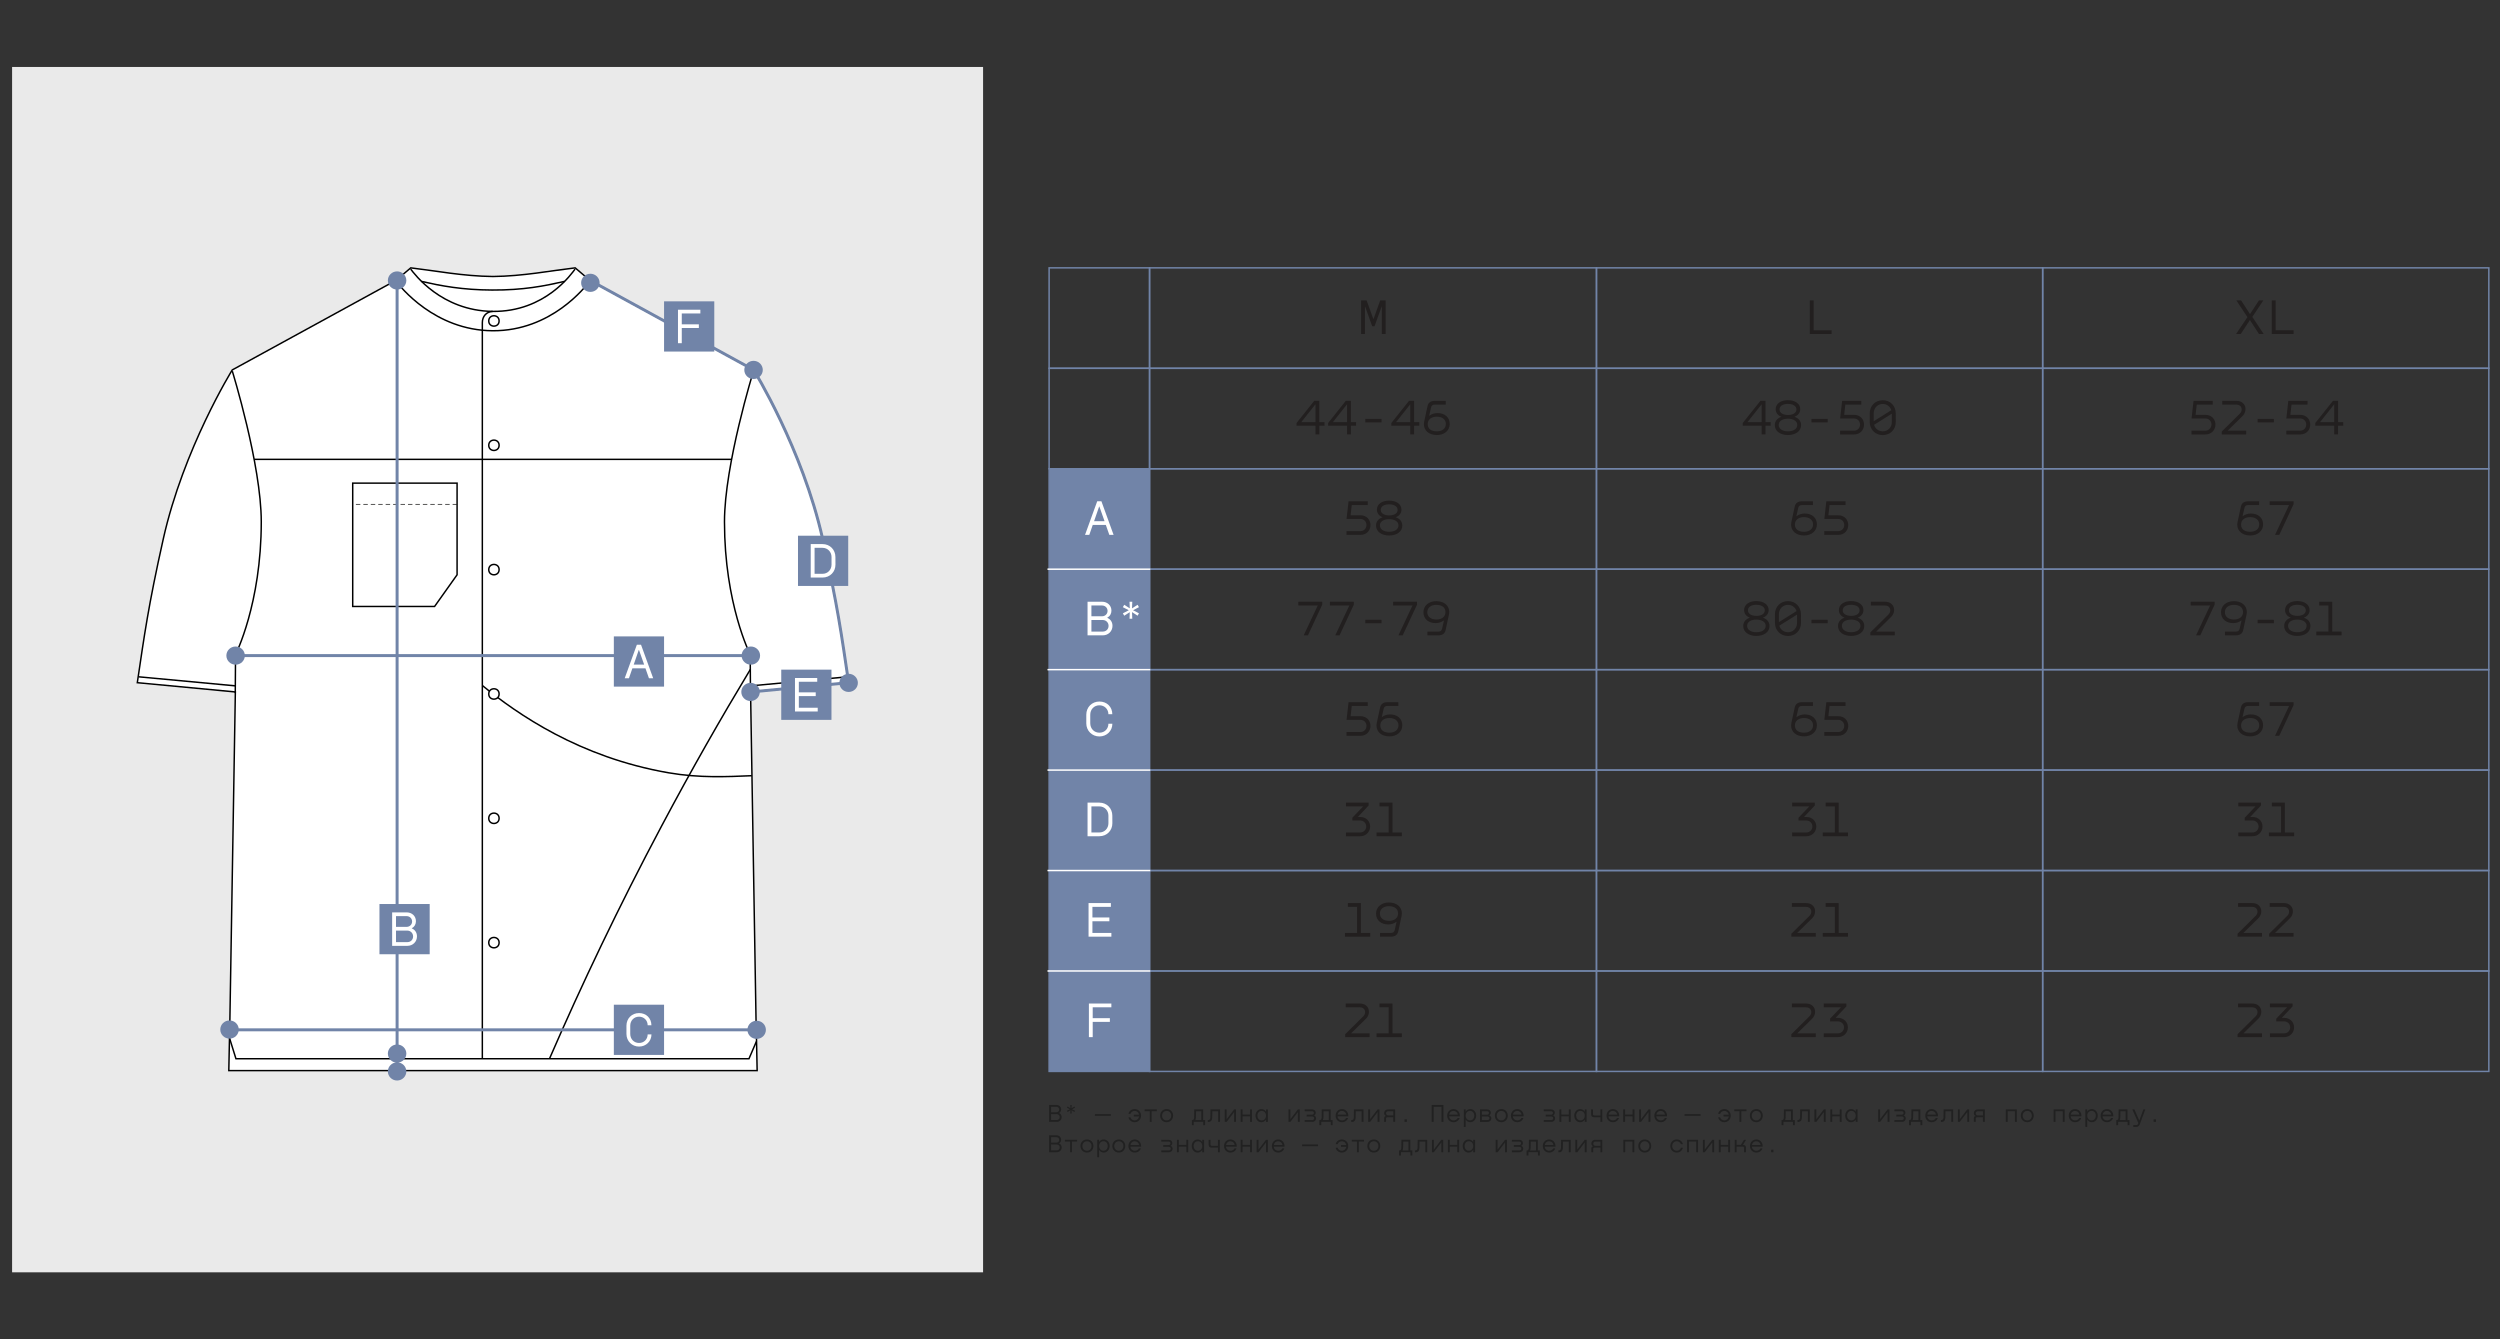 <?xml version="1.0" encoding="UTF-8"?> <svg xmlns="http://www.w3.org/2000/svg" id="_Слой_1" data-name="Слой_1" version="1.1" viewBox="0 0 1680 900"><rect x="0" y="0" width="1680" height="900" fill="#333333" stroke="none"/><defs><style> .st0 { fill: #221f1f; } .st1, .st2 { stroke: #000; } .st1, .st2, .st3, .st4, .st5, .st6 { stroke-miterlimit: 10; } .st1, .st3, .st4, .st5, .st6 { fill: none; } .st7, .st2 { fill: #fff; } .st3 { stroke: #fff; } .st4, .st6 { stroke: #7184a8; } .st8 { fill: #212121; } .st5 { stroke: #1d1d1b; stroke-dasharray: 3 2; stroke-width: .5px; } .st9 { fill: #7184a8; } .st10 { fill: #eaeaea; } .st6 { stroke-width: 2px; } </style></defs><rect class="st10" x="8.13" y="45" width="652.5" height="810"></rect><g><path class="st2" d="M508.33,696.87l.47,22.56H153.76l.47-22.56h0s.27-12.54.27-12.54l3.66-219.34-65.89-6.23c4.8-32.26,7.31-51.21,17.46-96.61,13.58-60.68,46.36-113.57,46.36-113.57l110.2-60.31,9.74-8.27c16.58,1.93,34.95,5.59,55.24,5.81,20.29-.22,38.66-3.88,55.24-5.81l9.74,8.27,110.2,60.31s32.78,52.89,46.36,113.57c10.15,45.4,12.66,64.34,17.46,96.61l-65.89,6.23,3.66,219.34.27,12.53h0Z"></path><path class="st1" d="M158.1,465.8l.18-25.97s17.29-33.86,17.29-89.17c0-38.38-19.46-101.26-19.46-101.26"></path><path class="st1" d="M504.32,465.8l-.18-25.97s-17.29-33.86-17.29-89.17c0-38.38,19.46-101.26,19.46-101.26"></path><line class="st1" x1="170.81" y1="308.69" x2="491.72" y2="308.69"></line><path class="st1" d="M266.23,189.07c2.69,3.46,25.79,32.96,64.81,33.19,39.61.23,62.55-29.84,65.15-33.19"></path><path class="st1" d="M386.45,180.81c-2.19,2.86-19.98,28.91-55.51,28.45-34.39-.45-52.6-25.36-54.97-28.45"></path><path class="st1" d="M283.1,189.08c13.38,3.05,27.49,5.74,47.62,5.83,21.05.09,34.96-2.69,48.74-5.83"></path><path class="st1" d="M369.25,711.46c21.62-49.78,46.53-102.14,75.31-156.32,19.75-37.19,39.77-72.33,59.75-105.43"></path><path class="st1" d="M324.13,460.67c23.67,19.21,65.11,48.22,125.1,58.64,20.87,3.62,39.64,2.64,56.02,1.96"></path><g><circle class="st1" cx="331.92" cy="382.78" r="3.48"></circle><circle class="st1" cx="331.92" cy="299.23" r="3.48"></circle><circle class="st1" cx="331.92" cy="215.67" r="3.48"></circle><circle class="st1" cx="331.92" cy="549.89" r="3.48"></circle><circle class="st1" cx="331.92" cy="633.45" r="3.48"></circle><path class="st1" d="M331.1,209.25c-4.24.21-6.97,3.34-6.97,7.58v494.63"></path><circle class="st2" cx="331.92" cy="466.34" r="3.48"></circle></g><line class="st1" x1="158.43" y1="465.83" x2="158.1" y2="465.8"></line><polyline class="st1" points="154.17 697.36 158.55 711.46 503.31 711.46 508.31 699.84"></polyline><line class="st1" x1="504.29" y1="460.92" x2="569.51" y2="454.82"></line><line class="st1" x1="158.43" y1="460.92" x2="93.22" y2="454.82"></line><polygon class="st1" points="237.02 407.54 292.04 407.54 307.16 386.26 307.16 324.65 237.02 324.65 237.02 407.54"></polygon><line class="st5" x1="307.16" y1="338.91" x2="237.02" y2="338.91"></line></g><path class="st6" d="M396.26,188.27l110.2,60.31s32.78,52.89,46.36,113.57c10.15,45.4,12.66,64.34,17.46,96.61l-65.89,6.23"></path><line class="st6" x1="158.33" y1="440.56" x2="504.57" y2="440.56"></line><ellipse class="st9" cx="504.57" cy="440.56" rx="6.21" ry="6.11"></ellipse><ellipse class="st9" cx="158.33" cy="440.56" rx="6.21" ry="6.11"></ellipse><line class="st6" x1="266.85" y1="720" x2="266.85" y2="188.48"></line><ellipse class="st9" cx="266.85" cy="188.48" rx="6.21" ry="6.11"></ellipse><ellipse class="st9" cx="396.73" cy="190.06" rx="6.21" ry="6.11"></ellipse><ellipse class="st9" cx="506.38" cy="248.58" rx="6.21" ry="6.11"></ellipse><ellipse class="st9" cx="266.85" cy="708.01" rx="6.21" ry="6.11"></ellipse><ellipse class="st9" cx="266.85" cy="720" rx="6.21" ry="6.11"></ellipse><line class="st6" x1="153.76" y1="692.04" x2="508.47" y2="692.04"></line><ellipse class="st9" cx="508.47" cy="692.04" rx="6.21" ry="6.11"></ellipse><ellipse class="st9" cx="504.37" cy="464.99" rx="6.21" ry="6.11"></ellipse><ellipse class="st9" cx="570.28" cy="458.89" rx="6.21" ry="6.11"></ellipse><ellipse class="st9" cx="154.24" cy="691.85" rx="6.21" ry="6.11"></ellipse><g><rect class="st9" x="705" y="315" width="67.5" height="405"></rect><path class="st7" d="M731.74,674.37h15.1v2.53h-12.54v7.31h11.53v2.49h-11.53v10.25h-2.56v-22.58Z"></path><polygon class="st4" points="750 652.5 727.5 652.5 705 652.5 705 675 705 697.5 705 720 727.5 720 750 720 772.5 720 772.5 697.5 772.5 675 772.5 652.5 750 652.5"></polygon><path class="st7" d="M731.51,606.87h15v2.53h-12.4v7.15h11.39v2.53h-11.39v7.85h12.74v2.53h-15.34v-22.58Z"></path><polygon class="st4" points="750 585 727.5 585 705 585 705 607.5 705 630 705 652.5 727.5 652.5 750 652.5 772.5 652.5 772.5 630 772.5 607.5 772.5 585 750 585"></polygon><g><path class="st0" d="M914.52,626.92h6.27v2.53h-16.99v-2.53h8.16v-17.53h-6.2v-2.53h8.76v20.06Z"></path><path class="st0" d="M941.86,615.53l-2.22,10.31c-.47,2.22-1.96,3.61-4.89,3.61h-7.38v-2.53h7.35c1.31,0,2.19-.51,2.49-1.82l1.28-5.66h-.1c-1.48,1.15-3.47,1.79-5.43,1.79-4.96.03-8.26-2.86-8.26-7.31s3.64-7.45,8.63-7.45c5.29,0,8.73,2.97,8.73,7.38,0,.57-.07,1.15-.2,1.69ZM933.33,608.96c-3.61,0-6.03,1.92-6.03,4.96s2.46,4.89,6.07,4.89,6.13-1.85,6.13-4.95-2.26-4.89-6.17-4.89Z"></path></g><g><path class="st0" d="M1215.94,615.5c2.26-2.22,1.52-6.1-2.36-6.1h-9.44v-2.53h9.5c6.37,0,7.85,6.57,4.04,10.28l-9.94,9.77h12.47v2.53h-16.42v-1.96l12.13-12Z"></path><path class="st0" d="M1235.59,626.92h6.27v2.53h-16.99v-2.53h8.16v-17.53h-6.2v-2.53h8.76v20.06Z"></path></g><polygon class="st4" points="1039.46 585 1006.09 585 972.72 585 939.35 585 905.98 585 872.61 585 839.24 585 805.87 585 772.5 585 772.5 607.5 772.5 630 772.5 652.5 805.87 652.5 839.24 652.5 872.61 652.5 905.98 652.5 939.35 652.5 972.72 652.5 1006.09 652.5 1039.46 652.5 1072.83 652.5 1072.83 630 1072.83 607.5 1072.83 585 1039.46 585"></polygon><polygon class="st4" points="1339.35 585 1306.04 585 1272.72 585 1239.41 585 1206.09 585 1172.78 585 1139.46 585 1106.15 585 1072.83 585 1072.83 607.5 1072.83 630 1072.83 652.5 1106.15 652.5 1139.46 652.5 1172.78 652.5 1206.09 652.5 1239.41 652.5 1272.72 652.5 1306.04 652.5 1339.35 652.5 1372.67 652.5 1372.67 630 1372.67 607.5 1372.67 585 1339.35 585"></polygon><polygon class="st4" points="1639.19 585 1605.87 585 1572.56 585 1539.24 585 1505.93 585 1472.61 585 1439.3 585 1405.98 585 1372.67 585 1372.67 607.5 1372.67 630 1372.67 652.5 1405.98 652.5 1439.3 652.5 1472.61 652.5 1505.93 652.5 1539.24 652.5 1572.56 652.5 1605.87 652.5 1639.19 652.5 1672.5 652.5 1672.5 630 1672.5 607.5 1672.5 585 1639.19 585"></polygon><g><path class="st0" d="M916.11,683c2.26-2.22,1.52-6.1-2.36-6.1h-9.44v-2.53h9.5c6.37,0,7.85,6.57,4.04,10.28l-9.94,9.77h12.47v2.53h-16.42v-1.96l12.13-12Z"></path><path class="st0" d="M935.76,694.42h6.27v2.53h-16.99v-2.53h8.16v-17.53h-6.2v-2.53h8.76v20.06Z"></path></g><g><path class="st0" d="M1215.94,683c2.26-2.22,1.52-6.1-2.36-6.1h-9.44v-2.53h9.5c6.37,0,7.85,6.57,4.04,10.28l-9.94,9.77h12.47v2.53h-16.42v-1.96l12.13-12Z"></path><path class="st0" d="M1233.53,684.01h1.69c3.74,0,6.57,2.76,6.57,6.4s-2.87,6.54-6.61,6.54h-9.64v-2.53h9.54c2.29,0,4.08-1.75,4.08-4.01s-1.79-4.04-4.08-4.04h-5.26v-1.85l7.28-7.62h-11.56v-2.53h15.24v1.92l-7.25,7.72Z"></path></g><polygon class="st4" points="1039.46 652.5 1006.09 652.5 972.72 652.5 939.35 652.5 905.98 652.5 872.61 652.5 839.24 652.5 805.87 652.5 772.5 652.5 772.5 675 772.5 697.5 772.5 720 805.87 720 839.24 720 872.61 720 905.98 720 939.35 720 972.72 720 1006.09 720 1039.46 720 1072.83 720 1072.83 697.5 1072.83 675 1072.83 652.5 1039.46 652.5"></polygon><polygon class="st4" points="1339.35 652.5 1306.04 652.5 1272.72 652.5 1239.41 652.5 1206.09 652.5 1172.78 652.5 1139.46 652.5 1106.15 652.5 1072.83 652.5 1072.83 675 1072.83 697.5 1072.83 720 1106.15 720 1139.46 720 1172.78 720 1206.09 720 1239.41 720 1272.72 720 1306.04 720 1339.35 720 1372.67 720 1372.67 697.5 1372.67 675 1372.67 652.5 1339.35 652.5"></polygon><polygon class="st4" points="1639.19 652.5 1605.87 652.5 1572.56 652.5 1539.24 652.5 1505.93 652.5 1472.61 652.5 1439.3 652.5 1405.98 652.5 1372.67 652.5 1372.67 675 1372.67 697.5 1372.67 720 1405.98 720 1439.3 720 1472.61 720 1505.93 720 1539.24 720 1572.56 720 1605.87 720 1639.19 720 1672.5 720 1672.5 697.5 1672.5 675 1672.5 652.5 1639.19 652.5"></polygon><path class="st0" d="M914.66,201.87h3.71l4.58,12.67,4.55-12.67h3.67v22.58h-2.6v-18.44h-.1l-4.79,13.25h-1.55l-4.79-13.28h-.1v18.47h-2.6v-22.58Z"></path><path class="st0" d="M1218.77,201.87v20.06h12.07v2.53h-14.66v-22.58h2.6Z"></path><polygon class="st4" points="1039.46 180 1006.09 180 972.72 180 939.35 180 905.98 180 872.61 180 839.24 180 805.87 180 772.5 180 772.5 202.5 772.5 225 772.5 247.5 805.87 247.5 839.24 247.5 872.61 247.5 905.98 247.5 939.35 247.5 972.72 247.5 1006.09 247.5 1039.46 247.5 1072.83 247.5 1072.83 225 1072.83 202.5 1072.83 180 1039.46 180"></polygon><polygon class="st4" points="1339.35 180 1306.04 180 1272.72 180 1239.41 180 1206.09 180 1172.78 180 1139.46 180 1106.15 180 1072.83 180 1072.83 202.5 1072.83 225 1072.83 247.5 1106.15 247.5 1139.46 247.5 1172.78 247.5 1206.09 247.5 1239.41 247.5 1272.72 247.5 1306.04 247.5 1339.35 247.5 1372.67 247.5 1372.67 225 1372.67 202.5 1372.67 180 1339.35 180"></polygon><polygon class="st4" points="1639.19 180 1605.87 180 1572.56 180 1539.24 180 1505.93 180 1472.61 180 1439.3 180 1405.98 180 1372.67 180 1372.67 202.5 1372.67 225 1372.67 247.5 1405.98 247.5 1439.3 247.5 1472.61 247.5 1505.93 247.5 1539.24 247.5 1572.56 247.5 1605.87 247.5 1639.19 247.5 1672.5 247.5 1672.5 225 1672.5 202.5 1672.5 180 1639.19 180"></polygon><g><path class="st0" d="M886.59,283.69h3.47v2.39h-3.47v5.86h-2.6v-5.86h-12.71v-1.82l11.86-14.9h3.44v14.33ZM883.99,283.69v-12.03l-9.54,12.03h9.54Z"></path><path class="st0" d="M907.82,283.69h3.47v2.39h-3.47v5.86h-2.6v-5.86h-12.71v-1.82l11.86-14.9h3.44v14.33ZM905.22,283.69v-12.03l-9.54,12.03h9.54Z"></path><path class="st0" d="M928.38,281.5v2.33h-10.92v-2.33h10.92Z"></path><path class="st0" d="M950.28,283.69h3.47v2.39h-3.47v5.86h-2.59v-5.86h-12.71v-1.82l11.87-14.9h3.44v14.33ZM947.69,283.69v-12.03l-9.54,12.03h9.54Z"></path><path class="st0" d="M957.05,283.29l2.22-10.31c.47-2.22,1.96-3.61,4.89-3.61h7.38v2.53h-7.35c-1.31,0-2.19.51-2.49,1.82l-1.28,5.66h.1c1.48-1.15,3.47-1.79,5.43-1.79,4.96-.03,8.26,2.86,8.26,7.31s-3.64,7.45-8.63,7.45c-5.29,0-8.73-2.97-8.73-7.38,0-.57.07-1.15.2-1.69ZM965.58,289.86c3.61,0,6.03-1.92,6.03-4.96s-2.46-4.89-6.07-4.89-6.13,1.85-6.13,4.96,2.26,4.89,6.17,4.89Z"></path></g><g><path class="st0" d="M1186.42,283.69h3.47v2.39h-3.47v5.86h-2.6v-5.86h-12.71v-1.82l11.87-14.9h3.44v14.33ZM1183.83,283.69v-12.03l-9.54,12.03h9.54Z"></path><path class="st0" d="M1197.04,280.12v-.07c-2.43-.91-3.78-2.8-3.78-5.06,0-3.88,3.64-6.07,8.22-6.07s8.29,2.16,8.29,6.07c0,2.26-1.35,4.15-3.81,5.06v.07c2.7.88,4.38,2.87,4.38,5.56,0,4.21-3.94,6.67-8.87,6.67s-8.8-2.49-8.8-6.67c0-2.56,1.55-4.62,4.35-5.56ZM1201.49,289.86c3.57,0,6.27-1.55,6.27-4.28s-2.73-4.21-6.27-4.21-6.2,1.48-6.2,4.21,2.76,4.28,6.2,4.28ZM1201.52,278.87c3.17,0,5.66-1.28,5.66-3.71s-2.43-3.74-5.7-3.74-5.63,1.31-5.63,3.74,2.49,3.67,5.66,3.71Z"></path><path class="st0" d="M1228.21,281.5v2.33h-10.92v-2.33h10.92Z"></path><path class="st0" d="M1250.82,271.89h-10.75l-.78,6.88h6.61c4.28,0,6.74,3.13,6.74,6.57s-2.49,6.61-6.74,6.61h-9.37v-2.53h9.3c2.53,0,4.08-1.89,4.11-4.08.03-2.16-1.52-4.11-4.11-4.11h-9.27l1.35-11.86h12.91v2.53Z"></path><path class="st0" d="M1265.21,292.39c-5.02,0-8.76-3.77-8.76-8.86v-5.73c0-5.09,3.74-8.86,8.76-8.86s8.73,3.77,8.73,8.86l.03,5.73c.03,5.09-3.74,8.86-8.76,8.86ZM1270.98,275.64c-.81-2.49-3.03-4.18-5.76-4.18-3.47,0-6.1,2.7-6.1,6.34v5.26l11.87-7.42ZM1265.21,289.86c3.47,0,6.1-2.7,6.1-6.34v-5.53l-11.93,7.48c.74,2.6,3,4.38,5.83,4.38Z"></path></g><polygon class="st4" points="1039.46 247.5 1006.09 247.5 972.72 247.5 939.35 247.5 905.98 247.5 872.61 247.5 839.24 247.5 805.87 247.5 772.5 247.5 772.5 270 772.5 292.5 772.5 315 805.87 315 839.24 315 872.61 315 905.98 315 939.35 315 972.72 315 1006.09 315 1039.46 315 1072.83 315 1072.83 292.5 1072.83 270 1072.83 247.5 1039.46 247.5"></polygon><polygon class="st4" points="1339.35 247.5 1306.04 247.5 1272.72 247.5 1239.41 247.5 1206.09 247.5 1172.78 247.5 1139.46 247.5 1106.15 247.5 1072.83 247.5 1072.83 270 1072.83 292.5 1072.83 315 1106.15 315 1139.46 315 1172.78 315 1206.09 315 1239.41 315 1272.72 315 1306.04 315 1339.35 315 1372.67 315 1372.67 292.5 1372.67 270 1372.67 247.5 1339.35 247.5"></polygon><polygon class="st4" points="1639.19 247.5 1605.87 247.5 1572.56 247.5 1539.24 247.5 1505.93 247.5 1472.61 247.5 1439.3 247.5 1405.98 247.5 1372.67 247.5 1372.67 270 1372.67 292.5 1372.67 315 1405.98 315 1439.3 315 1472.61 315 1505.93 315 1539.24 315 1572.56 315 1605.87 315 1639.19 315 1672.5 315 1672.5 292.5 1672.5 270 1672.5 247.5 1639.19 247.5"></polygon><g><path class="st0" d="M919.14,474.39h-10.75l-.78,6.88h6.61c4.28,0,6.74,3.13,6.74,6.57s-2.49,6.61-6.74,6.61h-9.37v-2.53h9.3c2.53,0,4.08-1.89,4.11-4.08.03-2.16-1.52-4.11-4.11-4.11h-9.27l1.35-11.86h12.91v2.53Z"></path><path class="st0" d="M925.2,485.79l2.22-10.31c.47-2.22,1.96-3.61,4.89-3.61h7.38v2.53h-7.35c-1.31,0-2.19.51-2.5,1.82l-1.28,5.66h.1c1.48-1.15,3.47-1.79,5.43-1.79,4.96-.03,8.26,2.86,8.26,7.31s-3.64,7.45-8.63,7.45c-5.29,0-8.73-2.97-8.73-7.38,0-.57.07-1.15.2-1.69ZM933.73,492.36c3.61,0,6.03-1.92,6.03-4.96s-2.46-4.89-6.07-4.89-6.13,1.85-6.13,4.96,2.26,4.89,6.17,4.89Z"></path></g><g><path class="st0" d="M1203.81,485.79l2.22-10.31c.47-2.22,1.96-3.61,4.89-3.61h7.38v2.53h-7.35c-1.31,0-2.19.51-2.49,1.82l-1.28,5.66h.1c1.48-1.15,3.47-1.79,5.43-1.79,4.96-.03,8.26,2.86,8.26,7.31s-3.64,7.45-8.63,7.45c-5.29,0-8.73-2.97-8.73-7.38,0-.57.07-1.15.2-1.69ZM1212.34,492.36c3.61,0,6.03-1.92,6.03-4.96s-2.46-4.89-6.07-4.89-6.13,1.85-6.13,4.96,2.26,4.89,6.17,4.89Z"></path><path class="st0" d="M1240.21,474.39h-10.75l-.78,6.88h6.61c4.28,0,6.74,3.13,6.74,6.57s-2.49,6.61-6.74,6.61h-9.37v-2.53h9.3c2.53,0,4.08-1.89,4.11-4.08.03-2.16-1.52-4.11-4.11-4.11h-9.27l1.35-11.86h12.91v2.53Z"></path></g><polygon class="st4" points="1039.45 450 1006.06 450 972.68 450 939.3 450 905.91 450 872.53 450 839.14 450 805.76 450 772.38 450 772.38 472.5 772.38 495 772.38 517.5 805.76 517.5 839.14 517.5 872.53 517.5 905.91 517.5 939.3 517.5 972.68 517.5 1006.06 517.5 1039.45 517.5 1072.83 517.5 1072.83 495 1072.83 472.5 1072.83 450 1039.45 450"></polygon><polygon class="st4" points="1339.35 450 1306.04 450 1272.72 450 1239.41 450 1206.09 450 1172.78 450 1139.46 450 1106.15 450 1072.83 450 1072.83 472.5 1072.83 495 1072.83 517.5 1106.15 517.5 1139.46 517.5 1172.78 517.5 1206.09 517.5 1239.41 517.5 1272.72 517.5 1306.04 517.5 1339.35 517.5 1372.67 517.5 1372.67 495 1372.67 472.5 1372.67 450 1339.35 450"></polygon><polygon class="st4" points="1639.19 450 1605.87 450 1572.56 450 1539.24 450 1505.93 450 1472.61 450 1439.3 450 1405.98 450 1372.67 450 1372.67 472.5 1372.67 495 1372.67 517.5 1405.98 517.5 1439.3 517.5 1472.61 517.5 1505.93 517.5 1539.24 517.5 1572.56 517.5 1605.87 517.5 1639.19 517.5 1672.5 517.5 1672.5 495 1672.5 472.5 1672.5 450 1639.19 450"></polygon><g><path class="st0" d="M912.47,549.01h1.69c3.74,0,6.57,2.76,6.57,6.4s-2.87,6.54-6.61,6.54h-9.64v-2.53h9.54c2.29,0,4.08-1.75,4.08-4.01s-1.79-4.04-4.08-4.04h-5.26v-1.85l7.28-7.62h-11.56v-2.53h15.24v1.92l-7.25,7.72Z"></path><path class="st0" d="M935.76,559.42h6.27v2.53h-16.99v-2.53h8.16v-17.53h-6.2v-2.53h8.76v20.06Z"></path></g><g><path class="st0" d="M1212.3,549.01h1.69c3.74,0,6.57,2.76,6.57,6.4s-2.87,6.54-6.61,6.54h-9.64v-2.53h9.54c2.29,0,4.08-1.75,4.08-4.01s-1.79-4.04-4.08-4.04h-5.26v-1.85l7.28-7.62h-11.56v-2.53h15.24v1.92l-7.25,7.72Z"></path><path class="st0" d="M1235.59,559.42h6.27v2.53h-16.99v-2.53h8.16v-17.53h-6.2v-2.53h8.76v20.06Z"></path></g><polygon class="st4" points="1039.46 517.5 1006.09 517.5 972.72 517.5 939.35 517.5 905.98 517.5 872.61 517.5 839.24 517.5 805.87 517.5 772.5 517.5 772.5 540 772.5 562.5 772.5 585 805.87 585 839.24 585 872.61 585 905.98 585 939.35 585 972.72 585 1006.09 585 1039.46 585 1072.83 585 1072.83 562.5 1072.83 540 1072.83 517.5 1039.46 517.5"></polygon><polygon class="st4" points="1339.35 517.5 1306.04 517.5 1272.72 517.5 1239.41 517.5 1206.09 517.5 1172.78 517.5 1139.46 517.5 1106.15 517.5 1072.83 517.5 1072.83 540 1072.83 562.5 1072.83 585 1106.15 585 1139.46 585 1172.78 585 1206.09 585 1239.41 585 1272.72 585 1306.04 585 1339.35 585 1372.67 585 1372.67 562.5 1372.67 540 1372.67 517.5 1339.35 517.5"></polygon><polygon class="st4" points="1639.19 517.5 1605.87 517.5 1572.56 517.5 1539.24 517.5 1505.93 517.5 1472.61 517.5 1439.3 517.5 1405.98 517.5 1372.67 517.5 1372.67 540 1372.67 562.5 1372.67 585 1405.98 585 1439.3 585 1472.61 585 1505.93 585 1539.24 585 1572.56 585 1605.87 585 1639.19 585 1672.5 585 1672.5 562.5 1672.5 540 1672.5 517.5 1639.19 517.5"></polygon><g><path class="st0" d="M919.14,339.39h-10.75l-.78,6.88h6.61c4.28,0,6.74,3.13,6.74,6.57s-2.49,6.61-6.74,6.61h-9.37v-2.53h9.3c2.53,0,4.08-1.89,4.11-4.08.03-2.16-1.52-4.11-4.11-4.11h-9.27l1.35-11.86h12.91v2.53Z"></path><path class="st0" d="M929.05,347.62v-.07c-2.43-.91-3.78-2.8-3.78-5.06,0-3.88,3.64-6.07,8.22-6.07s8.29,2.16,8.29,6.07c0,2.26-1.35,4.15-3.81,5.06v.07c2.7.88,4.38,2.87,4.38,5.56,0,4.21-3.94,6.67-8.87,6.67s-8.8-2.49-8.8-6.67c0-2.56,1.55-4.62,4.35-5.56ZM933.5,357.36c3.57,0,6.27-1.55,6.27-4.28s-2.73-4.21-6.27-4.21-6.2,1.48-6.2,4.21,2.76,4.28,6.2,4.28ZM933.53,346.37c3.17,0,5.66-1.28,5.66-3.71s-2.43-3.74-5.7-3.74-5.63,1.31-5.63,3.74,2.49,3.67,5.66,3.71Z"></path></g><g><path class="st0" d="M1203.81,350.79l2.22-10.31c.47-2.22,1.96-3.61,4.89-3.61h7.38v2.53h-7.35c-1.31,0-2.19.51-2.5,1.82l-1.28,5.66h.1c1.48-1.15,3.47-1.79,5.43-1.79,4.96-.03,8.26,2.86,8.26,7.31s-3.64,7.45-8.63,7.45c-5.29,0-8.73-2.97-8.73-7.38,0-.57.07-1.15.2-1.69ZM1212.34,357.36c3.61,0,6.03-1.92,6.03-4.96s-2.46-4.89-6.07-4.89-6.13,1.85-6.13,4.96,2.26,4.89,6.17,4.89Z"></path><path class="st0" d="M1240.21,339.39h-10.75l-.78,6.88h6.61c4.28,0,6.74,3.13,6.74,6.57s-2.49,6.61-6.74,6.61h-9.37v-2.53h9.3c2.53,0,4.08-1.89,4.11-4.08.03-2.16-1.52-4.11-4.11-4.11h-9.27l1.35-11.86h12.91v2.53Z"></path></g><polygon class="st4" points="1039.46 315 1006.09 315 972.72 315 939.35 315 905.98 315 872.61 315 839.24 315 805.87 315 772.5 315 772.5 337.5 772.5 360 772.5 382.5 805.87 382.5 839.24 382.5 872.61 382.5 905.98 382.5 939.35 382.5 972.72 382.5 1006.09 382.5 1039.46 382.5 1072.83 382.5 1072.83 360 1072.83 337.5 1072.83 315 1039.46 315"></polygon><polygon class="st4" points="1339.35 315 1306.04 315 1272.72 315 1239.41 315 1206.09 315 1172.78 315 1139.46 315 1106.15 315 1072.83 315 1072.83 337.5 1072.83 360 1072.83 382.5 1106.15 382.5 1139.46 382.5 1172.78 382.5 1206.09 382.5 1239.41 382.5 1272.72 382.5 1306.04 382.5 1339.35 382.5 1372.67 382.5 1372.67 360 1372.67 337.5 1372.67 315 1339.35 315"></polygon><polygon class="st4" points="1639.19 315 1605.87 315 1572.56 315 1539.24 315 1505.93 315 1472.61 315 1439.3 315 1405.98 315 1372.67 315 1372.67 337.5 1372.67 360 1372.67 382.5 1405.98 382.5 1439.3 382.5 1472.61 382.5 1505.93 382.5 1539.24 382.5 1572.56 382.5 1605.87 382.5 1639.19 382.5 1672.5 382.5 1672.5 360 1672.5 337.5 1672.5 315 1639.19 315"></polygon><g><path class="st0" d="M878.94,426.95h-2.87l9.44-20.06h-13.04v-2.53h16.08v1.96l-9.61,20.63Z"></path><path class="st0" d="M900.17,426.95h-2.87l9.44-20.06h-13.04v-2.53h16.08v1.96l-9.61,20.63Z"></path><path class="st0" d="M928.38,416.5v2.33h-10.92v-2.33h10.92Z"></path><path class="st0" d="M942.63,426.95h-2.87l9.44-20.06h-13.04v-2.53h16.08v1.96l-9.61,20.63Z"></path><path class="st0" d="M973.7,413.03l-2.22,10.31c-.47,2.22-1.96,3.61-4.89,3.61h-7.38v-2.53h7.35c1.32,0,2.19-.51,2.5-1.82l1.28-5.66h-.1c-1.48,1.15-3.47,1.79-5.43,1.79-4.96.03-8.26-2.86-8.26-7.31s3.64-7.45,8.63-7.45c5.29,0,8.73,2.97,8.73,7.38,0,.57-.07,1.15-.2,1.69ZM965.18,406.46c-3.61,0-6.03,1.92-6.03,4.96s2.46,4.89,6.07,4.89,6.13-1.85,6.13-4.95-2.26-4.89-6.17-4.89Z"></path></g><g><path class="st0" d="M1175.81,415.12v-.07c-2.43-.91-3.78-2.8-3.78-5.06,0-3.88,3.64-6.07,8.22-6.07s8.29,2.16,8.29,6.07c0,2.26-1.35,4.15-3.81,5.06v.07c2.7.88,4.38,2.87,4.38,5.56,0,4.21-3.94,6.67-8.86,6.67s-8.8-2.49-8.8-6.67c0-2.56,1.55-4.62,4.35-5.56ZM1180.26,424.86c3.57,0,6.27-1.55,6.27-4.28s-2.73-4.21-6.27-4.21-6.2,1.48-6.2,4.21,2.76,4.28,6.2,4.28ZM1180.29,413.87c3.17,0,5.66-1.28,5.66-3.71s-2.43-3.74-5.7-3.74-5.63,1.31-5.63,3.74,2.49,3.67,5.66,3.71Z"></path><path class="st0" d="M1201.52,427.39c-5.02,0-8.76-3.77-8.76-8.86v-5.73c0-5.09,3.74-8.86,8.76-8.86s8.73,3.77,8.73,8.86l.03,5.73c.03,5.09-3.74,8.86-8.76,8.86ZM1207.28,410.64c-.81-2.49-3.03-4.18-5.76-4.18-3.47,0-6.1,2.7-6.1,6.34v5.26l11.87-7.42ZM1201.52,424.86c3.47,0,6.1-2.7,6.1-6.34v-5.53l-11.93,7.48c.74,2.6,3,4.38,5.83,4.38Z"></path><path class="st0" d="M1228.21,416.5v2.33h-10.92v-2.33h10.92Z"></path><path class="st0" d="M1239.5,415.12v-.07c-2.43-.91-3.78-2.8-3.78-5.06,0-3.88,3.64-6.07,8.22-6.07s8.29,2.16,8.29,6.07c0,2.26-1.35,4.15-3.81,5.06v.07c2.7.88,4.38,2.87,4.38,5.56,0,4.21-3.94,6.67-8.87,6.67s-8.8-2.49-8.8-6.67c0-2.56,1.55-4.62,4.35-5.56ZM1243.95,424.86c3.57,0,6.27-1.55,6.27-4.28s-2.73-4.21-6.27-4.21-6.2,1.48-6.2,4.21,2.76,4.28,6.2,4.28ZM1243.98,413.87c3.17,0,5.66-1.28,5.66-3.71s-2.43-3.74-5.7-3.74-5.63,1.31-5.63,3.74,2.49,3.67,5.66,3.71Z"></path><path class="st0" d="M1269.02,413c2.26-2.22,1.52-6.1-2.36-6.1h-9.44v-2.53h9.51c6.37,0,7.85,6.57,4.04,10.28l-9.94,9.77h12.47v2.53h-16.42v-1.96l12.13-12Z"></path></g><g><path class="st0" d="M1515.78,615.5c2.26-2.22,1.52-6.1-2.36-6.1h-9.44v-2.53h9.5c6.37,0,7.85,6.57,4.04,10.28l-9.94,9.77h12.47v2.53h-16.42v-1.96l12.13-12Z"></path><path class="st0" d="M1537.01,615.5c2.26-2.22,1.52-6.1-2.36-6.1h-9.44v-2.53h9.5c6.37,0,7.85,6.57,4.04,10.28l-9.94,9.77h12.47v2.53h-16.42v-1.96l12.13-12Z"></path></g><g><path class="st0" d="M1515.78,683c2.26-2.22,1.52-6.1-2.36-6.1h-9.44v-2.53h9.51c6.37,0,7.85,6.57,4.04,10.28l-9.94,9.77h12.47v2.53h-16.42v-1.96l12.13-12Z"></path><path class="st0" d="M1533.37,684.01h1.69c3.74,0,6.57,2.76,6.57,6.4s-2.87,6.54-6.61,6.54h-9.64v-2.53h9.54c2.29,0,4.08-1.75,4.08-4.01s-1.79-4.04-4.08-4.04h-5.26v-1.85l7.28-7.62h-11.56v-2.53h15.24v1.92l-7.25,7.72Z"></path></g><g><path class="st0" d="M1511.97,211.03h.07l5.97-9.17h2.97l-7.42,11.12,7.65,11.46h-3.2l-6.03-9.3h-.1l-6.07,9.3h-3.17l7.62-11.33-7.45-11.26h3.2l5.97,9.17Z"></path><path class="st0" d="M1529.22,201.87v20.06h12.07v2.53h-14.66v-22.58h2.59Z"></path></g><g><path class="st0" d="M1486.97,271.89h-10.75l-.78,6.88h6.61c4.28,0,6.74,3.13,6.74,6.57s-2.49,6.61-6.74,6.61h-9.37v-2.53h9.3c2.53,0,4.08-1.89,4.11-4.08.03-2.16-1.52-4.11-4.11-4.11h-9.27l1.35-11.86h12.91v2.53Z"></path><path class="st0" d="M1505.16,278c2.26-2.22,1.52-6.1-2.36-6.1h-9.44v-2.53h9.51c6.37,0,7.85,6.57,4.04,10.28l-9.94,9.77h12.47v2.53h-16.42v-1.96l12.13-12Z"></path><path class="st0" d="M1528.05,281.5v2.33h-10.92v-2.33h10.92Z"></path><path class="st0" d="M1550.66,271.89h-10.75l-.78,6.88h6.61c4.28,0,6.74,3.13,6.74,6.57s-2.49,6.61-6.74,6.61h-9.37v-2.53h9.3c2.53,0,4.08-1.89,4.11-4.08.03-2.16-1.52-4.11-4.11-4.11h-9.27l1.35-11.86h12.91v2.53Z"></path><path class="st0" d="M1571.18,283.69h3.47v2.39h-3.47v5.86h-2.59v-5.86h-12.71v-1.82l11.87-14.9h3.44v14.33ZM1568.59,283.69v-12.03l-9.54,12.03h9.54Z"></path></g><g><path class="st0" d="M1503.64,485.79l2.22-10.31c.47-2.22,1.96-3.61,4.89-3.61h7.38v2.53h-7.35c-1.31,0-2.19.51-2.49,1.82l-1.28,5.66h.1c1.48-1.15,3.47-1.79,5.43-1.79,4.96-.03,8.26,2.86,8.26,7.31s-3.64,7.45-8.63,7.45c-5.29,0-8.73-2.97-8.73-7.38,0-.57.07-1.15.2-1.69ZM1512.17,492.36c3.61,0,6.03-1.92,6.03-4.96s-2.46-4.89-6.07-4.89-6.13,1.85-6.13,4.96,2.26,4.89,6.17,4.89Z"></path><path class="st0" d="M1531.68,494.45h-2.87l9.44-20.06h-13.04v-2.53h16.08v1.96l-9.61,20.63Z"></path></g><g><path class="st0" d="M1512.14,549.01h1.69c3.74,0,6.57,2.76,6.57,6.4s-2.87,6.54-6.61,6.54h-9.64v-2.53h9.54c2.29,0,4.08-1.75,4.08-4.01s-1.79-4.04-4.08-4.04h-5.26v-1.85l7.28-7.62h-11.56v-2.53h15.24v1.92l-7.25,7.72Z"></path><path class="st0" d="M1535.42,559.42h6.27v2.53h-16.99v-2.53h8.16v-17.53h-6.2v-2.53h8.76v20.06Z"></path></g><g><path class="st0" d="M1503.64,350.79l2.22-10.31c.47-2.22,1.96-3.61,4.89-3.61h7.38v2.53h-7.35c-1.31,0-2.19.51-2.49,1.82l-1.28,5.66h.1c1.48-1.15,3.47-1.79,5.43-1.79,4.96-.03,8.26,2.86,8.26,7.31s-3.64,7.45-8.63,7.45c-5.29,0-8.73-2.97-8.73-7.38,0-.57.07-1.15.2-1.69ZM1512.17,357.36c3.61,0,6.03-1.92,6.03-4.96s-2.46-4.89-6.07-4.89-6.13,1.85-6.13,4.96,2.26,4.89,6.17,4.89Z"></path><path class="st0" d="M1531.68,359.45h-2.87l9.44-20.06h-13.04v-2.53h16.08v1.96l-9.61,20.63Z"></path></g><g><path class="st0" d="M1478.61,426.95h-2.86l9.44-20.06h-13.04v-2.53h16.08v1.96l-9.61,20.63Z"></path><path class="st0" d="M1509.68,413.03l-2.22,10.31c-.47,2.22-1.96,3.61-4.89,3.61h-7.38v-2.53h7.35c1.31,0,2.19-.51,2.49-1.82l1.28-5.66h-.1c-1.48,1.15-3.47,1.79-5.43,1.79-4.96.03-8.26-2.86-8.26-7.31s3.64-7.45,8.63-7.45c5.29,0,8.73,2.97,8.73,7.38,0,.57-.07,1.15-.2,1.69ZM1501.15,406.46c-3.61,0-6.03,1.92-6.03,4.96s2.46,4.89,6.07,4.89,6.13-1.85,6.13-4.95-2.26-4.89-6.17-4.89Z"></path><path class="st0" d="M1528.05,416.5v2.33h-10.92v-2.33h10.92Z"></path><path class="st0" d="M1539.33,415.12v-.07c-2.43-.91-3.78-2.8-3.78-5.06,0-3.88,3.64-6.07,8.22-6.07s8.29,2.16,8.29,6.07c0,2.26-1.35,4.15-3.81,5.06v.07c2.7.88,4.38,2.87,4.38,5.56,0,4.21-3.94,6.67-8.87,6.67s-8.8-2.49-8.8-6.67c0-2.56,1.55-4.62,4.35-5.56ZM1543.78,424.86c3.57,0,6.27-1.55,6.27-4.28s-2.73-4.21-6.27-4.21-6.2,1.48-6.2,4.21,2.76,4.28,6.2,4.28ZM1543.82,413.87c3.17,0,5.66-1.28,5.66-3.71s-2.43-3.74-5.7-3.74-5.63,1.31-5.63,3.74,2.49,3.67,5.66,3.71Z"></path><path class="st0" d="M1567.27,424.42h6.27v2.53h-16.99v-2.53h8.16v-17.53h-6.2v-2.53h8.76v20.06Z"></path></g><polygon class="st4" points="1039.46 382.5 1006.09 382.5 972.72 382.5 939.35 382.5 905.98 382.5 872.61 382.5 839.24 382.5 805.87 382.5 772.5 382.5 772.5 405 772.5 427.5 772.5 450 805.87 450 839.24 450 872.61 450 905.98 450 939.35 450 972.72 450 1006.09 450 1039.46 450 1072.83 450 1072.83 427.5 1072.83 405 1072.83 382.5 1039.46 382.5"></polygon><polygon class="st4" points="1339.35 382.5 1306.04 382.5 1272.72 382.5 1239.41 382.5 1206.09 382.5 1172.78 382.5 1139.46 382.5 1106.15 382.5 1072.83 382.5 1072.83 405 1072.83 427.5 1072.83 450 1106.15 450 1139.46 450 1172.78 450 1206.09 450 1239.41 450 1272.72 450 1306.04 450 1339.35 450 1372.67 450 1372.67 427.5 1372.67 405 1372.67 382.5 1339.35 382.5"></polygon><polygon class="st4" points="1639.19 382.5 1605.87 382.5 1572.56 382.5 1539.24 382.5 1505.93 382.5 1472.61 382.5 1439.3 382.5 1405.98 382.5 1372.67 382.5 1372.67 405 1372.67 427.5 1372.67 450 1405.98 450 1439.3 450 1472.61 450 1505.93 450 1539.24 450 1572.56 450 1605.87 450 1639.19 450 1672.5 450 1672.5 427.5 1672.5 405 1672.5 382.5 1639.19 382.5"></polygon><path class="st7" d="M747.48,548.1l.03,5.12c.03,4.85-3.64,8.73-8.76,8.73h-7.92v-22.58h7.92c5.12,0,8.73,3.88,8.73,8.73ZM733.43,541.89v17.53h5.33c3.61,0,6.1-2.8,6.1-6.2v-5.12c0-3.37-2.49-6.2-6.1-6.2h-5.33Z"></path><polygon class="st4" points="750 517.5 727.5 517.5 705 517.5 705 540 705 562.5 705 585 727.5 585 750 585 772.5 585 772.5 562.5 772.5 540 772.5 517.5 750 517.5"></polygon><path class="st7" d="M729.99,486.02v-5.73c0-5.09,3.77-8.86,8.83-8.86s8.63,3.61,8.66,8.53h-2.63c-.03-3.47-2.66-6-6.03-6-3.54,0-6.17,2.7-6.17,6.34v5.73c0,3.64,2.63,6.34,6.17,6.34s6-2.63,6.03-6h2.66c0,4.82-3.78,8.53-8.7,8.53s-8.83-3.77-8.83-8.86Z"></path><polygon class="st4" points="750 450 727.5 450 705 450 705 472.5 705 495 705 517.5 727.5 517.5 750 517.5 772.5 517.5 772.5 495 772.5 472.5 772.5 450 750 450"></polygon><g><path class="st7" d="M740.64,404.37c3.47,0,6.24,2.43,6.24,5.97,0,2.06-.98,3.77-2.8,4.75v.1c2.22.91,3.51,2.9,3.51,5.39,0,3.57-2.76,6.37-6.51,6.37h-10.25v-22.58h9.81ZM740.54,414.14c2.12,0,3.74-1.55,3.74-3.61,0-2.16-1.69-3.64-3.74-3.64h-7.11v7.25h7.11ZM741.08,424.42c2.22,0,3.88-1.62,3.88-3.84s-1.72-3.94-3.98-3.94h-7.55v7.79h7.65Z"></path><path class="st7" d="M759.21,411.38l-3.74,2.39-.91-1.62,3.98-2.06-3.98-2.06.91-1.62,3.74,2.39-.17-4.45h1.85l-.17,4.48,3.74-2.43.91,1.62-3.94,2.06,3.94,2.06-.91,1.62-3.74-2.43.17,4.48h-1.85l.17-4.45Z"></path></g><polygon class="st4" points="750 382.5 727.5 382.5 705 382.5 705 405 705 427.5 705 450 727.5 450 750 450 772.5 450 772.5 427.5 772.5 405 772.5 382.5 750 382.5"></polygon><path class="st7" d="M743.13,352.74h-8.8l-2.33,6.71h-2.87l8.19-22.58h2.83l8.19,22.58h-2.87l-2.36-6.71ZM742.26,350.25l-3.47-9.84h-.17l-3.4,9.84h7.04Z"></path><polygon class="st4" points="750 315 727.5 315 705 315 705 337.5 705 360 705 382.5 727.5 382.5 750 382.5 772.5 382.5 772.5 360 772.5 337.5 772.5 315 750 315"></polygon><polygon class="st4" points="750 247.5 727.5 247.5 705 247.5 705 270 705 292.5 705 315 727.5 315 750 315 772.5 315 772.5 292.5 772.5 270 772.5 247.5 750 247.5"></polygon><polygon class="st4" points="750 180 727.5 180 705 180 705 202.5 705 225 705 247.5 727.5 247.5 750 247.5 772.5 247.5 772.5 225 772.5 202.5 772.5 180 750 180"></polygon><line class="st3" x1="773" y1="652.5" x2="703.89" y2="652.5"></line><line class="st3" x1="773" y1="585" x2="703.89" y2="585"></line><line class="st3" x1="773" y1="517.5" x2="703.89" y2="517.5"></line><line class="st3" x1="773" y1="450" x2="703.89" y2="450"></line><line class="st3" x1="773" y1="382.5" x2="703.89" y2="382.5"></line></g><g><path class="st8" d="M709.96,742.52c1.75,0,3.14,1.22,3.14,3.01,0,1.04-.49,1.9-1.41,2.4v.05c1.12.46,1.77,1.46,1.77,2.72,0,1.8-1.39,3.21-3.28,3.21h-5.17v-11.39h4.95ZM709.91,747.45c1.07,0,1.89-.78,1.89-1.82,0-1.09-.85-1.84-1.89-1.84h-3.59v3.65h3.59ZM710.18,752.63c1.12,0,1.96-.82,1.96-1.94s-.87-1.99-2.01-1.99h-3.81v3.93h3.86Z"></path><path class="st8" d="M719.32,746.05l-1.89,1.21-.46-.82,2.01-1.04-2.01-1.04.46-.82,1.89,1.21-.08-2.24h.93l-.08,2.26,1.89-1.22.46.82-1.99,1.04,1.99,1.04-.46.82-1.89-1.22.08,2.26h-.93l.08-2.24Z"></path><path class="st8" d="M746.49,748.67v1.19h-10.71v-1.19h10.71Z"></path><path class="st8" d="M765.46,749.06c-.27-1.46-1.41-2.53-3.01-2.53-1.39,0-2.43.87-2.79,1.99h-1.34c.41-1.85,2.02-3.21,4.15-3.21,2.55,0,4.32,1.94,4.32,4.4s-1.77,4.42-4.32,4.42c-2.12,0-3.74-1.39-4.15-3.26h1.34c.36,1.19,1.41,2.04,2.79,2.04,1.61,0,2.79-1.16,3.01-2.63h-3.54v-1.21h3.54Z"></path><path class="st8" d="M777.38,746.75h-3.47v7.16h-1.27v-7.16h-3.48v-1.22h8.23v1.22Z"></path><path class="st8" d="M779.62,749.71c0-2.45,1.72-4.4,4.37-4.4s4.33,1.95,4.33,4.4-1.72,4.42-4.33,4.42-4.37-1.99-4.37-4.42ZM787.05,749.71c0-1.75-1.19-3.18-3.06-3.18s-3.08,1.43-3.08,3.18,1.17,3.2,3.08,3.2,3.06-1.46,3.06-3.2Z"></path><path class="st8" d="M808.52,752.68h1.33v3.45h-1.26v-2.23h-6.39v2.23h-1.26v-3.45h.15c.49,0,1.22,0,1.36-1.55.07-.63.07-3.81.07-5.61h6v7.16ZM807.25,752.68v-5.93h-3.5c0,1.29-.02,3.06-.07,4.15-.03.8-.19,1.38-.39,1.78h3.96Z"></path><path class="st8" d="M819.89,753.91h-1.28v-7.16h-3.91c0,1.31,0,3.16-.07,4.32-.17,2.87-1.94,2.89-2.86,2.89h-.15v-1.29h.1c.58,0,1.51,0,1.65-1.6.07-.61.07-3.2.07-5.54h6.44v8.38Z"></path><path class="st8" d="M824.3,745.53v6.56l5.03-6.56h1.28v8.38h-1.28v-6.56l-5.03,6.56h-1.28v-8.38h1.28Z"></path><path class="st8" d="M835.01,745.53v3.43h5.03v-3.43h1.28v8.38h-1.28v-3.72h-5.03v3.72h-1.28v-8.38h1.28Z"></path><path class="st8" d="M847.62,745.31c1.43,0,2.52.68,3.11,1.72h.03v-1.5h1.26v8.38h-1.26v-1.56h-.03c-.7,1.24-1.87,1.79-3.13,1.79-2.14,0-3.91-1.87-3.91-4.42s1.77-4.4,3.93-4.4ZM850.77,749.71c0-1.75-1.16-3.2-2.92-3.2s-2.86,1.44-2.86,3.2,1.04,3.2,2.86,3.2,2.92-1.44,2.92-3.2Z"></path><path class="st8" d="M867.14,745.53v6.56l5.03-6.56h1.28v8.38h-1.28v-6.56l-5.03,6.56h-1.28v-8.38h1.28Z"></path><path class="st8" d="M881.66,749.08c.78,0,1.26-.54,1.26-1.17s-.46-1.16-1.19-1.16h-4.98v-1.22h5.01c1.55,0,2.43,1.04,2.43,2.21,0,.77-.41,1.51-1.12,1.82v.05c.85.31,1.33,1.09,1.33,1.94,0,1.22-.95,2.36-2.5,2.36h-5.15v-1.22h5.08c.78,0,1.27-.58,1.27-1.21,0-.66-.51-1.19-1.33-1.19h-3.71v-1.21h3.59Z"></path><path class="st8" d="M894.2,752.68h1.33v3.45h-1.26v-2.23h-6.39v2.23h-1.26v-3.45h.15c.49,0,1.22,0,1.36-1.55.07-.63.07-3.81.07-5.61h6v7.16ZM892.93,752.68v-5.93h-3.5c0,1.29-.02,3.06-.07,4.15-.03.8-.19,1.38-.39,1.78h3.96Z"></path><path class="st8" d="M906.05,750.17h-7.21c.1,1.55,1.33,2.74,3.03,2.74,1.24,0,2.28-.65,2.69-1.6h1.34c-.56,1.73-2.16,2.82-4.1,2.82-2.62,0-4.28-2.01-4.28-4.4s1.73-4.42,4.27-4.42,4.42,2.07,4.27,4.86ZM904.69,749.03c-.24-1.46-1.36-2.5-2.94-2.5s-2.67,1.09-2.87,2.5h5.81Z"></path><path class="st8" d="M916.28,753.91h-1.28v-7.16h-3.91c0,1.31,0,3.16-.07,4.32-.17,2.87-1.94,2.89-2.86,2.89h-.15v-1.29h.1c.58,0,1.51,0,1.65-1.6.07-.61.07-3.2.07-5.54h6.44v8.38Z"></path><path class="st8" d="M920.69,745.53v6.56l5.03-6.56h1.28v8.38h-1.28v-6.56l-5.03,6.56h-1.28v-8.38h1.28Z"></path><path class="st8" d="M936.26,753.91v-3.11h-3.91c-.56,0-.92.34-.92.88v2.23h-1.28v-2.4c0-.82.32-1.38,1.02-1.6v-.05c-.65-.36-1.04-1.04-1.04-1.87,0-1.31,1.02-2.46,2.74-2.46h4.66v8.38h-1.28ZM932.93,749.57h3.33v-2.82h-3.38c-.9,0-1.46.66-1.46,1.41s.65,1.41,1.51,1.41Z"></path><path class="st8" d="M945.44,753.91h-1.61v-1.7h1.61v1.7Z"></path><path class="st8" d="M969.99,742.52v11.39h-1.31v-10.11h-5.27v10.11h-1.31v-11.39h7.89Z"></path><path class="st8" d="M981.02,750.17h-7.21c.1,1.55,1.33,2.74,3.03,2.74,1.24,0,2.28-.65,2.69-1.6h1.34c-.56,1.73-2.16,2.82-4.1,2.82-2.62,0-4.28-2.01-4.28-4.4s1.73-4.42,4.27-4.42,4.42,2.07,4.27,4.86ZM979.66,749.03c-.24-1.46-1.36-2.5-2.94-2.5s-2.67,1.09-2.87,2.5h5.81Z"></path><path class="st8" d="M988.09,754.13c-1.26,0-2.43-.54-3.13-1.79h-.03v4.96h-1.26v-11.78h1.26v1.5h.03c.59-1.04,1.68-1.72,3.11-1.72,2.16,0,3.93,1.85,3.93,4.4s-1.77,4.42-3.91,4.42ZM990.71,749.71c0-1.75-1.05-3.2-2.86-3.2s-2.92,1.44-2.92,3.2,1.16,3.2,2.92,3.2,2.86-1.43,2.86-3.2Z"></path><path class="st8" d="M994.55,745.53h4.86c1.55,0,2.43,1.02,2.43,2.19,0,.71-.32,1.39-1.04,1.79v.05c.92.34,1.39,1.14,1.39,2.01,0,1.22-.95,2.35-2.5,2.35h-5.15v-8.38ZM999.31,749.06c.78,0,1.26-.54,1.26-1.17s-.46-1.14-1.21-1.14h-3.54v2.31h3.48ZM999.64,752.68c.76,0,1.27-.58,1.27-1.21,0-.66-.51-1.19-1.33-1.19h-3.76v2.4h3.81Z"></path><path class="st8" d="M1004.53,749.71c0-2.45,1.72-4.4,4.37-4.4s4.33,1.95,4.33,4.4-1.72,4.42-4.33,4.42-4.37-1.99-4.37-4.42ZM1011.96,749.71c0-1.75-1.19-3.18-3.06-3.18s-3.08,1.43-3.08,3.18,1.17,3.2,3.08,3.2,3.06-1.46,3.06-3.2Z"></path><path class="st8" d="M1023.86,750.17h-7.21c.1,1.55,1.33,2.74,3.03,2.74,1.24,0,2.28-.65,2.69-1.6h1.34c-.56,1.73-2.16,2.82-4.1,2.82-2.62,0-4.28-2.01-4.28-4.4s1.73-4.42,4.27-4.42,4.42,2.07,4.27,4.86ZM1022.5,749.03c-.24-1.46-1.36-2.5-2.94-2.5s-2.67,1.09-2.87,2.5h5.81Z"></path><path class="st8" d="M1042.31,749.08c.78,0,1.26-.54,1.26-1.17s-.46-1.16-1.19-1.16h-4.98v-1.22h5.01c1.55,0,2.43,1.04,2.43,2.21,0,.77-.41,1.51-1.12,1.82v.05c.85.31,1.33,1.09,1.33,1.94,0,1.22-.95,2.36-2.5,2.36h-5.15v-1.22h5.08c.78,0,1.27-.58,1.27-1.21,0-.66-.51-1.19-1.33-1.19h-3.71v-1.21h3.59Z"></path><path class="st8" d="M1049.21,745.53v3.43h5.03v-3.43h1.28v8.38h-1.28v-3.72h-5.03v3.72h-1.28v-8.38h1.28Z"></path><path class="st8" d="M1061.82,745.31c1.43,0,2.52.68,3.11,1.72h.03v-1.5h1.26v8.38h-1.26v-1.56h-.03c-.7,1.24-1.87,1.79-3.13,1.79-2.14,0-3.91-1.87-3.91-4.42s1.77-4.4,3.93-4.4ZM1064.97,749.71c0-1.75-1.16-3.2-2.92-3.2s-2.86,1.44-2.86,3.2,1.04,3.2,2.86,3.2,2.92-1.44,2.92-3.2Z"></path><path class="st8" d="M1069.23,748.84v-3.31h1.26v3.13c0,.59.34.92.88.92h4.13v-4.05h1.26v8.38h-1.26v-3.11h-4.35c-1.21,0-1.92-.68-1.92-1.95Z"></path><path class="st8" d="M1088.12,750.17h-7.21c.1,1.55,1.33,2.74,3.03,2.74,1.24,0,2.28-.65,2.69-1.6h1.34c-.56,1.73-2.16,2.82-4.1,2.82-2.62,0-4.28-2.01-4.28-4.4s1.73-4.42,4.27-4.42,4.42,2.07,4.27,4.86ZM1086.76,749.03c-.24-1.46-1.36-2.5-2.94-2.5s-2.67,1.09-2.87,2.5h5.81Z"></path><path class="st8" d="M1092.05,745.53v3.43h5.03v-3.43h1.28v8.38h-1.28v-3.72h-5.03v3.72h-1.28v-8.38h1.28Z"></path><path class="st8" d="M1102.76,745.53v6.56l5.03-6.56h1.28v8.38h-1.28v-6.56l-5.03,6.56h-1.28v-8.38h1.28Z"></path><path class="st8" d="M1120.25,750.17h-7.21c.1,1.55,1.33,2.74,3.03,2.74,1.24,0,2.28-.65,2.69-1.6h1.34c-.56,1.73-2.16,2.82-4.1,2.82-2.62,0-4.28-2.01-4.28-4.4s1.73-4.42,4.27-4.42,4.42,2.07,4.27,4.86ZM1118.89,749.03c-.24-1.46-1.36-2.5-2.94-2.5s-2.67,1.09-2.87,2.5h5.81Z"></path><path class="st8" d="M1142.76,748.67v1.19h-10.71v-1.19h10.71Z"></path><path class="st8" d="M1161.73,749.06c-.27-1.46-1.41-2.53-3.01-2.53-1.39,0-2.43.87-2.79,1.99h-1.34c.41-1.85,2.02-3.21,4.15-3.21,2.55,0,4.32,1.94,4.32,4.4s-1.77,4.42-4.32,4.42c-2.12,0-3.74-1.39-4.15-3.26h1.34c.36,1.19,1.41,2.04,2.79,2.04,1.61,0,2.79-1.16,3.01-2.63h-3.54v-1.21h3.54Z"></path><path class="st8" d="M1173.65,746.75h-3.47v7.16h-1.27v-7.16h-3.48v-1.22h8.23v1.22Z"></path><path class="st8" d="M1175.89,749.71c0-2.45,1.72-4.4,4.37-4.4s4.33,1.95,4.33,4.4-1.72,4.42-4.33,4.42-4.37-1.99-4.37-4.42ZM1183.32,749.71c0-1.75-1.19-3.18-3.06-3.18s-3.08,1.43-3.08,3.18,1.17,3.2,3.08,3.2,3.06-1.46,3.06-3.2Z"></path><path class="st8" d="M1204.79,752.68h1.33v3.45h-1.26v-2.23h-6.39v2.23h-1.26v-3.45h.15c.49,0,1.22,0,1.36-1.55.07-.63.07-3.81.07-5.61h6v7.16ZM1203.52,752.68v-5.93h-3.5c0,1.29-.02,3.06-.07,4.15-.03.8-.19,1.38-.39,1.78h3.96Z"></path><path class="st8" d="M1216.16,753.91h-1.28v-7.16h-3.91c0,1.31,0,3.16-.07,4.32-.17,2.87-1.94,2.89-2.86,2.89h-.15v-1.29h.1c.58,0,1.51,0,1.65-1.6.07-.61.07-3.2.07-5.54h6.44v8.38Z"></path><path class="st8" d="M1220.57,745.53v6.56l5.03-6.56h1.28v8.38h-1.28v-6.56l-5.03,6.56h-1.28v-8.38h1.28Z"></path><path class="st8" d="M1231.28,745.53v3.43h5.03v-3.43h1.28v8.38h-1.28v-3.72h-5.03v3.72h-1.28v-8.38h1.28Z"></path><path class="st8" d="M1243.89,745.31c1.43,0,2.52.68,3.11,1.72h.03v-1.5h1.26v8.38h-1.26v-1.56h-.03c-.7,1.24-1.87,1.79-3.13,1.79-2.14,0-3.91-1.87-3.91-4.42s1.77-4.4,3.93-4.4ZM1247.03,749.71c0-1.75-1.16-3.2-2.92-3.2s-2.86,1.44-2.86,3.2,1.04,3.2,2.86,3.2,2.92-1.44,2.92-3.2Z"></path><path class="st8" d="M1263.41,745.53v6.56l5.03-6.56h1.28v8.38h-1.28v-6.56l-5.03,6.56h-1.28v-8.38h1.28Z"></path><path class="st8" d="M1277.92,749.08c.78,0,1.26-.54,1.26-1.17s-.46-1.16-1.19-1.16h-4.98v-1.22h5.01c1.55,0,2.43,1.04,2.43,2.21,0,.77-.41,1.51-1.12,1.82v.05c.85.31,1.33,1.09,1.33,1.94,0,1.22-.95,2.36-2.5,2.36h-5.15v-1.22h5.08c.78,0,1.27-.58,1.27-1.21,0-.66-.51-1.19-1.33-1.19h-3.71v-1.21h3.59Z"></path><path class="st8" d="M1290.47,752.68h1.33v3.45h-1.26v-2.23h-6.39v2.23h-1.26v-3.45h.15c.49,0,1.22,0,1.36-1.55.07-.63.07-3.81.07-5.61h6v7.16ZM1289.19,752.68v-5.93h-3.5c0,1.29-.02,3.06-.07,4.15-.03.8-.19,1.38-.39,1.78h3.96Z"></path><path class="st8" d="M1302.32,750.17h-7.21c.1,1.55,1.33,2.74,3.03,2.74,1.24,0,2.28-.65,2.69-1.6h1.34c-.56,1.73-2.16,2.82-4.1,2.82-2.62,0-4.28-2.01-4.28-4.4s1.73-4.42,4.27-4.42,4.42,2.07,4.27,4.86ZM1300.96,749.03c-.24-1.46-1.36-2.5-2.94-2.5s-2.67,1.09-2.87,2.5h5.81Z"></path><path class="st8" d="M1312.55,753.91h-1.28v-7.16h-3.91c0,1.31,0,3.16-.07,4.32-.17,2.87-1.94,2.89-2.86,2.89h-.15v-1.29h.1c.58,0,1.51,0,1.65-1.6.07-.61.07-3.2.07-5.54h6.44v8.38Z"></path><path class="st8" d="M1316.96,745.53v6.56l5.03-6.56h1.28v8.38h-1.28v-6.56l-5.03,6.56h-1.28v-8.38h1.28Z"></path><path class="st8" d="M1332.53,753.91v-3.11h-3.91c-.56,0-.92.34-.92.88v2.23h-1.28v-2.4c0-.82.32-1.38,1.02-1.6v-.05c-.65-.36-1.04-1.04-1.04-1.87,0-1.31,1.02-2.46,2.74-2.46h4.66v8.38h-1.27ZM1329.2,749.57h3.33v-2.82h-3.38c-.9,0-1.46.66-1.46,1.41s.65,1.41,1.51,1.41Z"></path><path class="st8" d="M1355.31,745.53v8.38h-1.28v-7.16h-4.86v7.16h-1.28v-8.38h7.41Z"></path><path class="st8" d="M1357.96,749.71c0-2.45,1.72-4.4,4.37-4.4s4.33,1.95,4.33,4.4-1.72,4.42-4.33,4.42-4.37-1.99-4.37-4.42ZM1365.39,749.71c0-1.75-1.19-3.18-3.06-3.18s-3.08,1.43-3.08,3.18,1.17,3.2,3.08,3.2,3.06-1.46,3.06-3.2Z"></path><path class="st8" d="M1387.44,745.53v8.38h-1.28v-7.16h-4.86v7.16h-1.28v-8.38h7.41Z"></path><path class="st8" d="M1398.71,750.17h-7.21c.1,1.55,1.33,2.74,3.03,2.74,1.24,0,2.28-.65,2.69-1.6h1.34c-.56,1.73-2.16,2.82-4.1,2.82-2.62,0-4.28-2.01-4.28-4.4s1.73-4.42,4.27-4.42,4.42,2.07,4.27,4.86ZM1397.35,749.03c-.24-1.46-1.36-2.5-2.94-2.5s-2.67,1.09-2.87,2.5h5.81Z"></path><path class="st8" d="M1405.78,754.13c-1.26,0-2.43-.54-3.13-1.79h-.03v4.96h-1.26v-11.78h1.26v1.5h.03c.59-1.04,1.68-1.72,3.11-1.72,2.16,0,3.93,1.85,3.93,4.4s-1.77,4.42-3.91,4.42ZM1408.4,749.71c0-1.75-1.05-3.2-2.86-3.2s-2.92,1.44-2.92,3.2,1.16,3.2,2.92,3.2,2.86-1.43,2.86-3.2Z"></path><path class="st8" d="M1420.13,750.17h-7.21c.1,1.55,1.33,2.74,3.03,2.74,1.24,0,2.28-.65,2.69-1.6h1.34c-.56,1.73-2.16,2.82-4.1,2.82-2.62,0-4.28-2.01-4.28-4.4s1.73-4.42,4.27-4.42,4.42,2.07,4.27,4.86ZM1418.77,749.03c-.24-1.46-1.36-2.5-2.94-2.5s-2.67,1.09-2.87,2.5h5.81Z"></path><path class="st8" d="M1429.7,752.68h1.33v3.45h-1.26v-2.23h-6.39v2.23h-1.26v-3.45h.15c.49,0,1.22,0,1.36-1.55.07-.63.07-3.81.07-5.61h6v7.16ZM1428.42,752.68v-5.93h-3.5c0,1.29-.02,3.06-.07,4.15-.03.8-.19,1.38-.39,1.78h3.96Z"></path><path class="st8" d="M1435.5,757.31h-1.92v-1.27h1.9c.73,0,1.09-.27,1.36-.95l.14-.36-4.06-9.2h1.41l3.26,7.48h.03l2.72-7.48h1.31l-3.67,9.94c-.43,1.17-1.17,1.84-2.48,1.84Z"></path><path class="st8" d="M1448.81,753.91h-1.61v-1.7h1.61v1.7Z"></path><path class="st8" d="M709.96,762.92c1.75,0,3.14,1.22,3.14,3.01,0,1.04-.49,1.9-1.41,2.4v.05c1.12.46,1.77,1.46,1.77,2.72,0,1.8-1.39,3.21-3.28,3.21h-5.17v-11.39h4.95ZM709.91,767.85c1.07,0,1.89-.78,1.89-1.82,0-1.09-.85-1.84-1.89-1.84h-3.59v3.65h3.59ZM710.18,773.03c1.12,0,1.96-.82,1.96-1.94s-.87-1.99-2.01-1.99h-3.81v3.93h3.86Z"></path><path class="st8" d="M723.83,767.15h-3.47v7.16h-1.27v-7.16h-3.48v-1.22h8.23v1.22Z"></path><path class="st8" d="M726.07,770.11c0-2.45,1.72-4.4,4.37-4.4s4.33,1.95,4.33,4.4-1.72,4.42-4.33,4.42-4.37-1.99-4.37-4.42ZM733.5,770.11c0-1.75-1.19-3.18-3.06-3.18s-3.08,1.43-3.08,3.18,1.17,3.2,3.08,3.2,3.06-1.46,3.06-3.2Z"></path><path class="st8" d="M741.76,774.53c-1.26,0-2.43-.54-3.13-1.79h-.03v4.96h-1.26v-11.78h1.26v1.5h.03c.59-1.04,1.68-1.72,3.11-1.72,2.16,0,3.93,1.85,3.93,4.4s-1.77,4.42-3.91,4.42ZM744.38,770.11c0-1.75-1.05-3.2-2.86-3.2s-2.92,1.44-2.92,3.2,1.16,3.2,2.92,3.2,2.86-1.43,2.86-3.2Z"></path><path class="st8" d="M747.49,770.11c0-2.45,1.72-4.4,4.37-4.4s4.33,1.95,4.33,4.4-1.72,4.42-4.33,4.42-4.37-1.99-4.37-4.42ZM754.92,770.11c0-1.75-1.19-3.18-3.06-3.18s-3.08,1.43-3.08,3.18,1.17,3.2,3.08,3.2,3.06-1.46,3.06-3.2Z"></path><path class="st8" d="M766.82,770.57h-7.21c.1,1.55,1.33,2.74,3.03,2.74,1.24,0,2.28-.65,2.69-1.6h1.34c-.56,1.73-2.16,2.82-4.1,2.82-2.62,0-4.28-2.01-4.28-4.4s1.73-4.42,4.27-4.42,4.42,2.07,4.27,4.86ZM765.46,769.43c-.24-1.46-1.36-2.5-2.94-2.5s-2.67,1.09-2.87,2.5h5.81Z"></path><path class="st8" d="M785.27,769.48c.78,0,1.26-.54,1.26-1.17s-.46-1.16-1.19-1.16h-4.98v-1.22h5.01c1.55,0,2.43,1.04,2.43,2.21,0,.77-.41,1.51-1.12,1.82v.05c.85.31,1.33,1.09,1.33,1.94,0,1.22-.95,2.36-2.5,2.36h-5.15v-1.22h5.08c.78,0,1.27-.58,1.27-1.21,0-.66-.51-1.19-1.33-1.19h-3.71v-1.21h3.59Z"></path><path class="st8" d="M792.17,765.93v3.43h5.03v-3.43h1.28v8.38h-1.28v-3.72h-5.03v3.72h-1.28v-8.38h1.28Z"></path><path class="st8" d="M804.78,765.71c1.43,0,2.52.68,3.11,1.72h.03v-1.5h1.26v8.38h-1.26v-1.56h-.03c-.7,1.24-1.87,1.79-3.13,1.79-2.14,0-3.91-1.87-3.91-4.42s1.77-4.4,3.93-4.4ZM807.93,770.11c0-1.75-1.16-3.2-2.92-3.2s-2.86,1.44-2.86,3.2,1.04,3.2,2.86,3.2,2.92-1.44,2.92-3.2Z"></path><path class="st8" d="M812.19,769.24v-3.31h1.26v3.13c0,.59.34.92.88.92h4.13v-4.05h1.26v8.38h-1.26v-3.11h-4.35c-1.21,0-1.92-.68-1.92-1.95Z"></path><path class="st8" d="M831.08,770.57h-7.21c.1,1.55,1.33,2.74,3.03,2.74,1.24,0,2.28-.65,2.69-1.6h1.34c-.56,1.73-2.16,2.82-4.1,2.82-2.62,0-4.28-2.01-4.28-4.4s1.73-4.42,4.27-4.42,4.42,2.07,4.27,4.86ZM829.72,769.43c-.24-1.46-1.36-2.5-2.94-2.5s-2.67,1.09-2.87,2.5h5.81Z"></path><path class="st8" d="M835.01,765.93v3.43h5.03v-3.43h1.28v8.38h-1.28v-3.72h-5.03v3.72h-1.28v-8.38h1.28Z"></path><path class="st8" d="M845.72,765.93v6.56l5.03-6.56h1.28v8.38h-1.28v-6.56l-5.03,6.56h-1.28v-8.38h1.28Z"></path><path class="st8" d="M863.21,770.57h-7.21c.1,1.55,1.33,2.74,3.03,2.74,1.24,0,2.28-.65,2.69-1.6h1.34c-.56,1.73-2.16,2.82-4.1,2.82-2.62,0-4.28-2.01-4.28-4.4s1.73-4.42,4.27-4.42,4.42,2.07,4.27,4.86ZM861.85,769.43c-.24-1.46-1.36-2.5-2.94-2.5s-2.67,1.09-2.87,2.5h5.81Z"></path><path class="st8" d="M885.72,769.07v1.19h-10.71v-1.19h10.71Z"></path><path class="st8" d="M904.69,769.46c-.27-1.46-1.41-2.53-3.01-2.53-1.39,0-2.43.87-2.79,1.99h-1.34c.41-1.85,2.02-3.21,4.15-3.21,2.55,0,4.32,1.94,4.32,4.4s-1.77,4.42-4.32,4.42c-2.12,0-3.74-1.39-4.15-3.26h1.34c.36,1.19,1.41,2.04,2.79,2.04,1.61,0,2.79-1.16,3.01-2.63h-3.54v-1.21h3.54Z"></path><path class="st8" d="M916.61,767.15h-3.47v7.16h-1.27v-7.16h-3.48v-1.22h8.23v1.22Z"></path><path class="st8" d="M918.85,770.11c0-2.45,1.72-4.4,4.37-4.4s4.33,1.95,4.33,4.4-1.72,4.42-4.33,4.42-4.37-1.99-4.37-4.42ZM926.28,770.11c0-1.75-1.19-3.18-3.06-3.18s-3.08,1.43-3.08,3.18,1.17,3.2,3.08,3.2,3.06-1.46,3.06-3.2Z"></path><path class="st8" d="M947.75,773.08h1.33v3.45h-1.26v-2.23h-6.39v2.23h-1.26v-3.45h.15c.49,0,1.22,0,1.36-1.55.07-.63.07-3.81.07-5.61h6v7.16ZM946.48,773.08v-5.93h-3.5c0,1.29-.02,3.06-.07,4.15-.03.8-.19,1.38-.39,1.79h3.96Z"></path><path class="st8" d="M959.12,774.31h-1.28v-7.16h-3.91c0,1.31,0,3.16-.07,4.32-.17,2.87-1.94,2.89-2.86,2.89h-.15v-1.29h.1c.58,0,1.51,0,1.65-1.6.07-.61.07-3.2.07-5.54h6.44v8.38Z"></path><path class="st8" d="M963.53,765.93v6.56l5.03-6.56h1.28v8.38h-1.28v-6.56l-5.03,6.56h-1.28v-8.38h1.28Z"></path><path class="st8" d="M974.24,765.93v3.43h5.03v-3.43h1.28v8.38h-1.28v-3.72h-5.03v3.72h-1.28v-8.38h1.28Z"></path><path class="st8" d="M986.85,765.71c1.43,0,2.52.68,3.11,1.72h.03v-1.5h1.26v8.38h-1.26v-1.56h-.03c-.7,1.24-1.87,1.79-3.13,1.79-2.14,0-3.91-1.87-3.91-4.42s1.77-4.4,3.93-4.4ZM990,770.11c0-1.75-1.16-3.2-2.92-3.2s-2.86,1.44-2.86,3.2,1.04,3.2,2.86,3.2,2.92-1.44,2.92-3.2Z"></path><path class="st8" d="M1006.37,765.93v6.56l5.03-6.56h1.28v8.38h-1.28v-6.56l-5.03,6.56h-1.28v-8.38h1.28Z"></path><path class="st8" d="M1020.89,769.48c.78,0,1.26-.54,1.26-1.17s-.46-1.16-1.19-1.16h-4.98v-1.22h5.01c1.55,0,2.43,1.04,2.43,2.21,0,.77-.41,1.51-1.12,1.82v.05c.85.31,1.33,1.09,1.33,1.94,0,1.22-.95,2.36-2.5,2.36h-5.15v-1.22h5.08c.78,0,1.27-.58,1.27-1.21,0-.66-.51-1.19-1.33-1.19h-3.71v-1.21h3.59Z"></path><path class="st8" d="M1033.43,773.08h1.33v3.45h-1.26v-2.23h-6.39v2.23h-1.26v-3.45h.15c.49,0,1.22,0,1.36-1.55.07-.63.07-3.81.07-5.61h6v7.16ZM1032.16,773.08v-5.93h-3.5c0,1.29-.02,3.06-.07,4.15-.03.8-.19,1.38-.39,1.79h3.96Z"></path><path class="st8" d="M1045.28,770.57h-7.21c.1,1.55,1.33,2.74,3.03,2.74,1.24,0,2.28-.65,2.69-1.6h1.34c-.56,1.73-2.16,2.82-4.1,2.82-2.62,0-4.28-2.01-4.28-4.4s1.73-4.42,4.27-4.42,4.42,2.07,4.27,4.86ZM1043.92,769.43c-.24-1.46-1.36-2.5-2.94-2.5s-2.67,1.09-2.87,2.5h5.81Z"></path><path class="st8" d="M1055.51,774.31h-1.28v-7.16h-3.91c0,1.31,0,3.16-.07,4.32-.17,2.87-1.94,2.89-2.86,2.89h-.15v-1.29h.1c.58,0,1.51,0,1.65-1.6.07-.61.07-3.2.07-5.54h6.44v8.38Z"></path><path class="st8" d="M1059.92,765.93v6.56l5.03-6.56h1.28v8.38h-1.28v-6.56l-5.03,6.56h-1.28v-8.38h1.28Z"></path><path class="st8" d="M1075.49,774.31v-3.11h-3.91c-.56,0-.92.34-.92.88v2.23h-1.28v-2.4c0-.82.32-1.38,1.02-1.6v-.05c-.65-.36-1.04-1.04-1.04-1.87,0-1.31,1.02-2.46,2.74-2.46h4.66v8.38h-1.27ZM1072.16,769.97h3.33v-2.82h-3.38c-.9,0-1.46.66-1.46,1.41s.65,1.41,1.51,1.41Z"></path><path class="st8" d="M1098.27,765.93v8.38h-1.28v-7.16h-4.86v7.16h-1.28v-8.38h7.41Z"></path><path class="st8" d="M1100.92,770.11c0-2.45,1.72-4.4,4.37-4.4s4.33,1.95,4.33,4.4-1.72,4.42-4.33,4.42-4.37-1.99-4.37-4.42ZM1108.35,770.11c0-1.75-1.19-3.18-3.06-3.18s-3.08,1.43-3.08,3.18,1.17,3.2,3.08,3.2,3.06-1.46,3.06-3.2Z"></path><path class="st8" d="M1126.79,766.93c-1.82,0-3.06,1.41-3.06,3.18s1.24,3.2,3.06,3.2c1.38,0,2.43-.85,2.79-2.04h1.34c-.41,1.87-2.02,3.26-4.15,3.26-2.55,0-4.32-1.96-4.32-4.42s1.77-4.4,4.32-4.4c2.12,0,3.74,1.36,4.15,3.21h-1.34c-.36-1.12-1.39-1.99-2.79-1.99Z"></path><path class="st8" d="M1141.11,765.93v8.38h-1.28v-7.16h-4.86v7.16h-1.28v-8.38h7.41Z"></path><path class="st8" d="M1145.6,765.93v6.56l5.03-6.56h1.28v8.38h-1.28v-6.56l-5.03,6.56h-1.28v-8.38h1.28Z"></path><path class="st8" d="M1156.31,765.93v3.43h5.03v-3.43h1.28v8.38h-1.28v-3.72h-5.03v3.72h-1.28v-8.38h1.28Z"></path><path class="st8" d="M1167.02,765.93v3.43h2.84l2.14-3.43h1.39l-2.11,3.43h.12c1.21,0,1.89.68,1.89,1.95v2.99h-1.28v-2.82c0-.59-.32-.92-.87-.92h-4.13v3.74h-1.28v-8.38h1.28Z"></path><path class="st8" d="M1184.51,770.57h-7.21c.1,1.55,1.33,2.74,3.03,2.74,1.24,0,2.28-.65,2.69-1.6h1.34c-.56,1.73-2.16,2.82-4.1,2.82-2.62,0-4.28-2.01-4.28-4.4s1.73-4.42,4.27-4.42,4.42,2.07,4.27,4.86ZM1183.15,769.43c-.24-1.46-1.36-2.5-2.94-2.5s-2.67,1.09-2.87,2.5h5.81Z"></path><path class="st8" d="M1191.77,774.31h-1.61v-1.7h1.61v1.7Z"></path></g><g><rect class="st9" x="412.5" y="427.66" width="33.75" height="33.75"></rect><path class="st7" d="M433.74,449.1h-8.77l-2.32,6.68h-2.85l8.16-22.5h2.82l8.16,22.5h-2.85l-2.35-6.68ZM432.87,446.62l-3.46-9.81h-.17l-3.39,9.81h7.02Z"></path></g><g><rect class="st9" x="412.5" y="675.16" width="33.75" height="33.75"></rect><path class="st7" d="M420.97,694.78v-5.5c0-4.88,3.62-8.5,8.47-8.5s8.28,3.46,8.31,8.18h-2.52c-.03-3.33-2.55-5.75-5.79-5.75-3.39,0-5.92,2.59-5.92,6.08v5.5c0,3.49,2.52,6.08,5.92,6.08s5.75-2.52,5.79-5.75h2.55c0,4.62-3.62,8.18-8.34,8.18s-8.47-3.62-8.47-8.5Z"></path></g><g><rect class="st9" x="255" y="607.5" width="33.75" height="33.75"></rect><path class="st7" d="M273.3,613.12c3.46,0,6.21,2.42,6.21,5.94,0,2.05-.97,3.76-2.79,4.73v.1c2.22.91,3.49,2.89,3.49,5.37,0,3.56-2.75,6.35-6.48,6.35h-10.21v-22.5h9.77ZM273.2,622.86c2.12,0,3.73-1.54,3.73-3.59,0-2.15-1.68-3.63-3.73-3.63h-7.09v7.22h7.09ZM273.74,633.11c2.22,0,3.86-1.61,3.86-3.83s-1.71-3.93-3.96-3.93h-7.52v7.76h7.62Z"></path></g><g><rect class="st9" x="446.25" y="202.5" width="33.75" height="33.75"></rect><path class="st7" d="M455.6,208.12h15.04v2.52h-12.49v7.29h11.48v2.49h-11.48v10.21h-2.55v-22.5Z"></path></g><g><rect class="st9" x="536.25" y="360" width="33.75" height="33.75"></rect><path class="st7" d="M561.4,374.32l.03,5.1c.03,4.84-3.63,8.7-8.73,8.7h-7.89v-22.5h7.89c5.11,0,8.7,3.86,8.7,8.7ZM547.4,368.14v17.46h5.31c3.59,0,6.08-2.79,6.08-6.18v-5.1c0-3.36-2.49-6.18-6.08-6.18h-5.31Z"></path></g><g><rect class="st9" x="525" y="450" width="33.75" height="33.75"></rect><path class="st7" d="M534.24,455.62h14.94v2.52h-12.36v7.12h11.35v2.52h-11.35v7.82h12.69v2.52h-15.28v-22.5Z"></path></g></svg> 